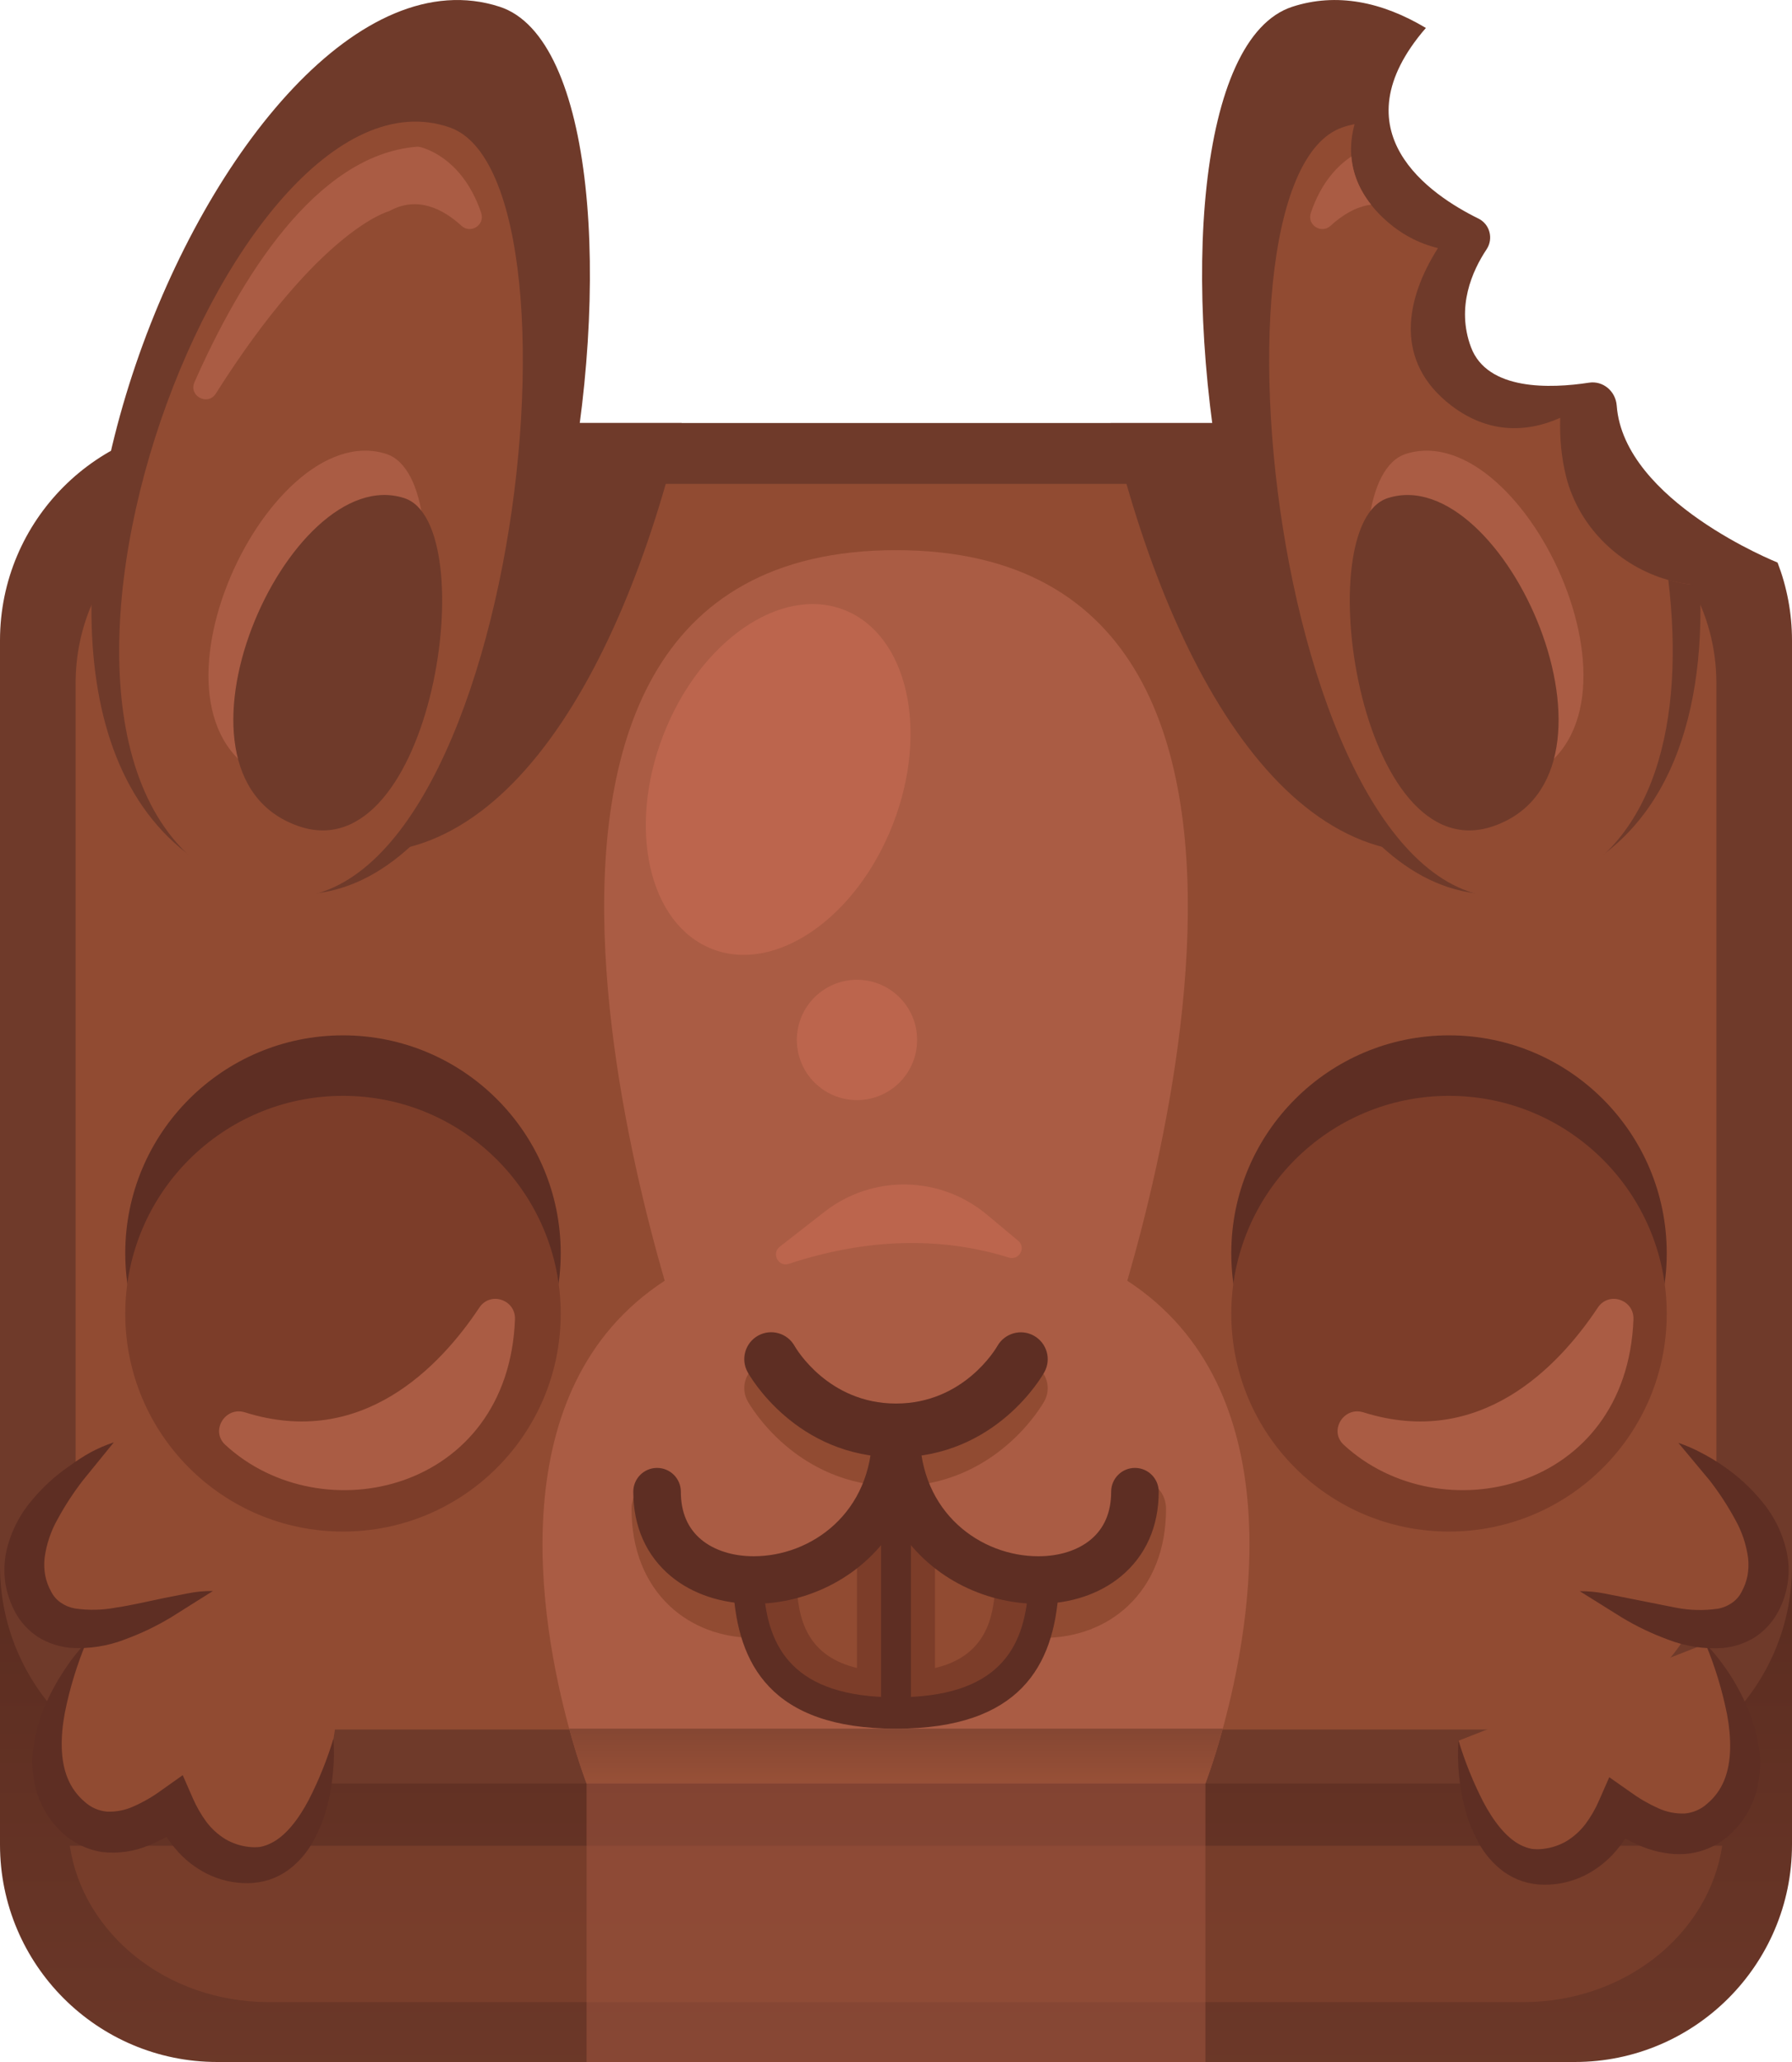 <?xml version="1.0" encoding="UTF-8"?>
<svg id="Layer_1" data-name="Layer 1" xmlns="http://www.w3.org/2000/svg" xmlns:xlink="http://www.w3.org/1999/xlink" viewBox="0 0 300 345">
  <defs>
    <style>
      .cls-1 {
        fill: url(#linear-gradient-2);
        isolation: isolate;
        opacity: .722;
      }

      .cls-2, .cls-3 {
        fill: #aa5c44;
      }

      .cls-4 {
        fill: #bc654d;
      }

      .cls-5 {
        opacity: .4;
      }

      .cls-5, .cls-6 {
        fill: #914b32;
      }

      .cls-3 {
        opacity: .44;
      }

      .cls-7 {
        fill: url(#linear-gradient);
      }

      .cls-8 {
        fill: #5e2e23;
      }

      .cls-9 {
        fill: #7c3d29;
      }

      .cls-10 {
        fill: #6f3a2a;
      }
    </style>
    <linearGradient id="linear-gradient" x1="150" y1="362.249" x2="150" y2="181.783" gradientUnits="userSpaceOnUse">
      <stop offset="0" stop-color="#6f3a2a"/>
      <stop offset=".69" stop-color="#56291e"/>
    </linearGradient>
    <linearGradient id="linear-gradient-2" x1="149.998" y1="286.54" x2="149.998" y2="298.362" gradientUnits="userSpaceOnUse">
      <stop offset="0" stop-color="#6f3a2a"/>
      <stop offset="1" stop-color="#914b32"/>
    </linearGradient>
  </defs>
  <path class="cls-10" d="M247.502,36.569c-8.027-3.94-23.808-14.521-8.798-31.892l-23.643,8.603,8.861,65.877,45.937,47.311,27.723-32.349s-25.728-10.223-26.926-26.254c-.179-2.397-2.264-4.201-4.64-3.837-6.424,.983-17.028,1.381-19.763-5.952-2.507-6.721,.231-12.78,2.62-16.364,1.185-1.778,.546-4.202-1.372-5.144Z"/>
  <path class="cls-7" d="M263.62,345H36.38C16.288,345-0,328.712-0,308.62h0v-49.48H300v49.48c0,20.092-16.288,36.38-36.38,36.38Z"/>
  <path class="cls-5" d="M11.677,308.814c2.231,14.774,16.288,26.162,33.307,26.162H255.015c17.02,0,31.077-11.388,33.307-26.162H11.677Z"/>
  <path class="cls-10" d="M296.912,94.59c-13.299,8.428-31.002-.121-34.716-14.808-.742-2.934-1.038-5.955-1.008-9.003h-2.278c-3.448,1.087-7.028,1.198-10.561,0H36.38C16.288,70.78,0,87.068,0,107.16v154.86C0,282.112,16.288,298.4,36.38,298.4h227.24c20.092,0,36.38-16.288,36.38-36.38V107.16c0-4.597-.861-8.991-2.417-13.041-.225,.155-.442,.326-.671,.471Z"/>
  <path class="cls-6" d="M262.952,82.18c-2.841-.788-5.83-1.218-8.922-1.218H45.97c-18.396,0-33.309,14.913-33.309,33.309v141.789c0,18.396,14.913,33.309,33.309,33.309H254.03c18.396,0,33.309-14.913,33.309-33.309V114.272c0-6.008-1.599-11.638-4.381-16.505-8.719-.984-16.802-7.011-20.006-15.586Z"/>
  <path class="cls-10" d="M262.195,79.783c-.813-3.215-1.102-6.532-.998-9.877-5.86,2.615-12.239,2.518-18.201-2.025-9.685-7.379-7.733-17.777-2.268-26.368-3.192-.767-6.283-2.369-9.024-4.919-11.117-10.346-3.775-23.363,7-31.917-7.348-4.392-14.965-5.948-22.354-3.547-31.77,10.32-11.5,166.09,42.65,146.87,19.537-6.963,26.575-26.971,25.584-50.109-10.123-.402-19.76-7.713-22.389-18.109Z"/>
  <path class="cls-6" d="M244.18,291.24s2.3,23.76,16.22,20.9c5.27-1.08,8.5-5,10.5-9.5,5.16,3.8,12,6.63,17.35,1.24,10.05-10-2.72-28.85-2.72-28.85"/>
  <path class="cls-8" d="M244.18,291.24c1.064,3.52,2.443,6.937,4.12,10.21,1.63,3.1,3.78,6,6.27,7.25,.589,.294,1.214,.51,1.86,.64,.64,.085,1.289,.085,1.93,0,1.38-.154,2.712-.597,3.91-1.3,1.207-.741,2.268-1.697,3.13-2.82,.923-1.239,1.699-2.581,2.31-4l1.7-3.87,3.53,2.48c1.464,1.068,3.036,1.979,4.69,2.72,1.391,.634,2.912,.933,4.44,.87,1.401-.127,2.722-.71,3.76-1.66,1.235-1.041,2.199-2.365,2.81-3.86,1.28-3.1,1.22-7.07,.5-11-.809-4.077-2.022-8.063-3.62-11.9,1.489,1.558,2.828,3.252,4,5.06,1.197,1.831,2.228,3.765,3.08,5.78,.885,2.095,1.506,4.292,1.85,6.54,.36,2.421,.23,4.89-.38,7.26-.683,2.521-2.002,4.824-3.83,6.69-1.956,2.049-4.545,3.381-7.35,3.78-1.376,.179-2.772,.152-4.14-.08-1.284-.204-2.542-.549-3.75-1.03-2.209-.91-4.289-2.103-6.19-3.55l5.24-1.4c-.44,.97-.934,1.915-1.48,2.83-.579,.935-1.224,1.827-1.93,2.67-1.48,1.774-3.312,3.221-5.38,4.25-2.099,1.033-4.411,1.56-6.75,1.54-1.215-.003-2.422-.192-3.58-.56-1.143-.373-2.223-.919-3.2-1.62-1.784-1.325-3.246-3.033-4.28-5-.968-1.763-1.711-3.641-2.21-5.59-.966-3.711-1.33-7.553-1.08-11.38l.02,.05Z"/>
  <path class="cls-6" d="M281,241.42s19.15,12.4,14.23,25.25c-4.92,12.85-24.5,.9-30.76-.45"/>
  <path class="cls-8" d="M281,241.42c1.339,.452,2.637,1.017,3.88,1.69,1.265,.65,2.484,1.385,3.65,2.2,2.415,1.649,4.58,3.636,6.43,5.9,2.048,2.443,3.475,5.346,4.16,8.46,.729,3.46,.185,7.068-1.53,10.16-.935,1.694-2.279,3.128-3.91,4.17-1.599,.968-3.398,1.56-5.26,1.73-3.14,.213-6.289-.272-9.22-1.42-2.672-.979-5.243-2.211-7.68-3.68l-7.05-4.4c1.42-.013,2.838,.121,4.23,.4l11.88,2.36c2.307,.451,4.674,.509,7,.17,.864-.151,1.684-.493,2.4-1,.658-.456,1.194-1.068,1.56-1.78,.468-.841,.805-1.748,1-2.69,.185-.989,.222-2,.11-3-.303-2.28-1.043-4.48-2.18-6.48-1.231-2.267-2.642-4.43-4.22-6.47l-5.25-6.3v-.02Z"/>
  <g>
    <circle class="cls-8" cx="242.58" cy="209.68" r="36.45"/>
    <circle class="cls-8" cx="57.42" cy="209.68" r="36.45"/>
  </g>
  <g>
    <circle class="cls-9" cx="242.58" cy="219.8" r="36.45"/>
    <circle class="cls-9" cx="57.42" cy="219.8" r="36.45"/>
  </g>
  <path class="cls-3" d="M98.2,298.4h103.6v46.6H98.2v-46.6Z"/>
  <g>
    <path class="cls-2" d="M204.708,289.225c-1.55,5.66-2.91,9.16-2.91,9.16v.01H98.198s-1.36-3.51-2.91-9.17c-4.88-17.81-11.67-56.92,15.99-74.94,8.92-5.81,21.42-9.42,38.72-9.42s29.8,3.61,38.72,9.42c27.66,18.02,20.87,57.13,15.99,74.94Z"/>
    <path class="cls-2" d="M184.9,226.37H115.1s-48.34-134.32,34.9-134.32,34.9,134.32,34.9,134.32v-0Z"/>
  </g>
  <path class="cls-6" d="M174.709,274.038c-9.281,0-18.957-5.29-24.243-15.343-5.285,10.053-14.959,15.342-24.238,15.342-5.433,0-10.434-1.883-14.082-5.303-4.201-3.939-6.422-9.573-6.422-16.293,0-2.53,1.813-4.582,4.049-4.582s4.049,2.051,4.049,4.582c0,3.958,1.174,7.067,3.491,9.238,2.198,2.06,5.364,3.196,8.915,3.196,9.787,0,24.238-16.641,24.238-16.641,0,0,14.454,16.642,24.243,16.642,3.55,0,6.714-1.135,8.911-3.196,2.316-2.172,3.49-5.28,3.49-9.24,0-2.53,1.813-4.582,4.049-4.582s4.049,2.051,4.049,4.582c0,6.721-2.22,12.355-6.419,16.294-3.647,3.419-8.647,5.303-14.079,5.303Z"/>
  <path class="cls-8" d="M150,253.75l-27.24,12.1c.74,12.47,6.2,23.38,27.24,23.38,20.86,0,26.4-10.65,27.22-23l-27.22-12.48Z"/>
  <path class="cls-4" d="M168.903,210.406c-11.418-3.519-23.678-3.273-36.852,1.052-1.744,.573-2.957-1.738-1.509-2.867l7.499-5.845c8.022-6.249,19.308-6.069,27.129,.439l5.269,4.392c1.383,1.152,.183,3.36-1.537,2.83Z"/>
  <path class="cls-9" d="M150,250.68l-22.17,14.9c.6,10.15,5,18.4,22.17,18.4,17,0,21.48-8,22.15-18.12l-22.15-15.18Z"/>
  <path class="cls-6" d="M133.438,266.025l10.03-6.74v19.79c-7.49-1.8-9.68-6.97-10.03-13.05Z"/>
  <path class="cls-6" d="M166.548,266.235c-.4,6.05-2.63,11.09-10.02,12.85v-19.72l10.02,6.87Z"/>
  <path class="cls-6" d="M150,248.681c-16.76,0-24.516-13.669-24.837-14.251-1.203-2.175-.416-4.913,1.759-6.116,2.173-1.202,4.913-.415,6.116,1.759,.211,.369,5.605,9.608,16.962,9.608s16.752-9.239,16.976-9.632c1.225-2.15,3.964-2.923,6.12-1.709,2.158,1.211,2.939,3.925,1.742,6.09-.322,.582-8.077,14.251-24.838,14.251Z"/>
  <rect class="cls-8" x="147.5" y="246.66" width="5" height="39.22"/>
  <path class="cls-8" d="M173.83,268.344c-9.123,0-18.634-4.596-23.83-13.33-5.195,8.734-14.704,13.329-23.826,13.329-5.34,0-10.256-1.636-13.842-4.607-4.13-3.422-6.312-8.317-6.312-14.155,0-2.198,1.782-3.98,3.98-3.98s3.98,1.782,3.98,3.98c0,3.438,1.154,6.14,3.432,8.026,2.161,1.79,5.273,2.776,8.763,2.776,9.621,0,19.845-7.245,19.845-20.673h7.96c0,13.428,10.228,20.674,19.851,20.674,3.489,0,6.6-.986,8.759-2.776,2.276-1.887,3.43-4.587,3.43-8.027,0-2.198,1.782-3.98,3.98-3.98s3.98,1.782,3.98,3.98c0,5.839-2.182,10.734-6.31,14.156-3.584,2.971-8.5,4.607-13.839,4.607Z"/>
  <path class="cls-8" d="M150,243.83c-16.76,0-24.516-13.669-24.837-14.251-1.203-2.175-.416-4.913,1.759-6.116,2.173-1.202,4.913-.415,6.116,1.759,.211,.369,5.605,9.608,16.962,9.608s16.752-9.239,16.976-9.632c1.225-2.15,3.964-2.923,6.12-1.709,2.158,1.211,2.939,3.925,1.742,6.09-.322,.582-8.077,14.251-24.838,14.251Z"/>
  <path class="cls-10" d="M262.195,79.783c-.742-2.934-1.038-5.955-1.008-9.003h-2.278c-3.448,1.087-7.028,1.198-10.561,0h-62.419c10.3,43.6,32.4,81.1,64,69.87,18.649-6.634,27.971-22.988,30.607-43.289-8.543-1.901-16.067-8.584-18.341-17.579Z"/>
  <path class="cls-10" d="M19,76c-2,29.7,6.26,55.8,31.12,64.65,31.54,11.23,53.66-26.26,64-69.87H37.77c-6.615-.003-13.106,1.802-18.77,5.22Z"/>
  <path class="cls-10" d="M83.65,1.13C37.24-13.95-18.2,126.9,41,148,95.15,167.22,115.42,11.45,83.65,1.13Z"/>
  <path class="cls-6" d="M75.293,21.325C37.709,8.24-7.189,130.462,40.754,148.771c43.853,16.678,60.268-118.491,34.539-127.446Z"/>
  <path class="cls-6" d="M262.195,79.783c-.813-3.214-1.102-6.531-.998-9.874-5.86,2.614-12.239,2.515-18.201-2.027-9.687-7.381-7.732-17.781-2.265-26.373-3.193-.766-6.286-2.362-9.027-4.913-5.297-4.93-6.392-10.466-4.934-15.839-.69,.15-1.378,.33-2.063,.569-25.728,8.955-9.313,144.124,34.539,127.446,17.954-6.857,22.874-28.286,20.047-51.722-8.021-2.247-14.934-8.712-17.098-17.267Z"/>
  <path class="cls-2" d="M64.611,75.932c-20.17-6.35-44.303,46-18.52,54.83,23.5,8.06,32.319-50.51,18.52-54.83Z"/>
  <path class="cls-2" d="M235.39,75.932c20.17-6.32,44.272,46,18.52,54.83-23.521,8.06-32.33-50.5-18.52-54.83Z"/>
  <path class="cls-10" d="M67.7,83.35c-19.44-6.35-42.7,46-17.85,54.83,22.65,8.06,31.15-50.51,17.85-54.83Z"/>
  <path class="cls-10" d="M232.3,83.35c19.44-6.32,42.67,46,17.85,54.83-22.67,8.06-31.16-50.5-17.85-54.83Z"/>
  <path class="cls-6" d="M30.202,271.788s-15.884,3.151-16.158,3.589c-.511,.82-1.412,2.336-2.368,4.292-3.07,6.279-6.715,17.085,.084,23.89,5.38,5.38,12.2,2.55,17.35-1.24,2,4.47,5.22,8.42,10.5,9.5,13.92,2.85,16.601-23.548,16.601-23.548"/>
  <path class="cls-8" d="M14.48,274.7c-1.6,3.833-2.816,7.816-3.63,11.89-.73,3.92-.8,7.9,.5,11,.615,1.493,1.578,2.816,2.81,3.86,1.038,.956,2.364,1.54,3.77,1.66,1.529,.059,3.049-.243,4.44-.88,1.658-.733,3.231-1.645,4.69-2.72l3.53-2.5,1.7,3.88c.617,1.416,1.392,2.758,2.31,4,.862,1.124,1.923,2.08,3.13,2.82,1.198,.703,2.53,1.146,3.91,1.3,.641,.08,1.289,.08,1.93,0,.644-.129,1.267-.348,1.85-.65,2.5-1.23,4.64-4.13,6.28-7.24,1.675-3.274,3.054-6.691,4.12-10.21,.143,1.895,.117,3.8-.08,5.69-.166,1.926-.5,3.833-1,5.7-.499,1.949-1.242,3.827-2.21,5.59-1.034,1.966-2.497,3.675-4.28,5-.982,.702-2.064,1.251-3.21,1.63-1.159,.364-2.365,.552-3.58,.56-2.343,.019-4.659-.512-6.76-1.55-2.067-1.026-3.897-2.474-5.37-4.25-.706-.843-1.351-1.735-1.93-2.67-.544-.916-1.038-1.861-1.48-2.83l5.24,1.4c-1.9,1.453-3.985,2.647-6.2,3.55-2.473,1.056-5.179,1.449-7.85,1.14-2.809-.43-5.391-1.793-7.33-3.87-1.803-1.861-3.104-4.149-3.78-6.65-.61-2.37-.739-4.839-.38-7.26,.344-2.248,.965-4.445,1.85-6.54,.852-2.015,1.883-3.949,3.08-5.78,1.152-1.807,2.468-3.504,3.93-5.07v0Z"/>
  <path class="cls-6" d="M19.05,241.33S-.1,253.73,4.82,266.58c4.92,12.85,24.5,.9,30.76-.45"/>
  <path class="cls-8" d="M19.05,241.33l-5.18,6.37c-1.578,2.04-2.989,4.203-4.22,6.47-1.137,2-1.877,4.2-2.18,6.48-.112,1-.075,2.011,.11,3,.193,.94,.531,1.844,1,2.68,.366,.715,.902,1.33,1.56,1.79,.718,.503,1.537,.844,2.4,1,2.326,.339,4.693,.281,7-.17,2.53-.37,5.14-1,7.8-1.55l4.07-.8c1.392-.284,2.81-.418,4.23-.4l-7,4.4c-2.438,1.467-5.009,2.699-7.68,3.68-2.931,1.148-6.08,1.633-9.22,1.42-1.861-.175-3.658-.766-5.26-1.73-1.631-1.042-2.975-2.476-3.91-4.17-.839-1.56-1.411-3.25-1.69-5-.233-1.717-.179-3.461,.16-5.16,.685-3.114,2.112-6.017,4.16-8.46,1.85-2.264,4.015-4.251,6.43-5.9,1.127-.834,2.306-1.596,3.53-2.28,1.243-.666,2.541-1.225,3.88-1.67l.01,0Z"/>
  <path class="cls-2" d="M37.719,241.744c16.167,14.896,47.396,7.81,48.493-21,.126-3.304-4.136-4.716-5.967-1.963-6.608,9.936-19.711,23.667-39.232,17.525-3.312-1.042-5.847,3.086-3.293,5.438Z"/>
  <path class="cls-2" d="M224.965,241.744c16.167,14.896,47.396,7.81,48.493-21,.126-3.304-4.136-4.716-5.967-1.963-6.608,9.936-19.711,23.667-39.232,17.525-3.312-1.042-5.847,3.086-3.293,5.438Z"/>
  <path class="cls-2" d="M32.557,63.948c7.633-17.271,20.226-37.959,37.146-39.392,.241-.02,.479,0,.712,.062,1.525,.407,7.253,2.473,10.141,11.012,.677,2.001-1.744,3.569-3.304,2.145-3.097-2.828-7.4-5.059-12.102-2.447,0,0-11.564,2.919-29.015,30.518-1.348,2.133-4.598,.41-3.578-1.898Z"/>
  <path class="cls-2" d="M226.236,26.187c-2.266,1.494-5.047,4.282-6.793,9.444-.677,2.001,1.744,3.569,3.304,2.145,1.88-1.716,4.205-3.205,6.793-3.533-2.049-2.594-3.079-5.312-3.305-8.056Z"/>
  <ellipse class="cls-4" cx="130.275" cy="130.417" rx="30.445" ry="20.615" transform="translate(-38.493 204.562) rotate(-68.749)"/>
  <circle class="cls-4" cx="143.468" cy="173.996" r="10.067"/>
  <path class="cls-1" d="M204.708,289.225c-1.55,5.66-2.91,9.16-2.91,9.16v.01H98.198s-1.36-3.51-2.91-9.17h109.42Z"/>
</svg>